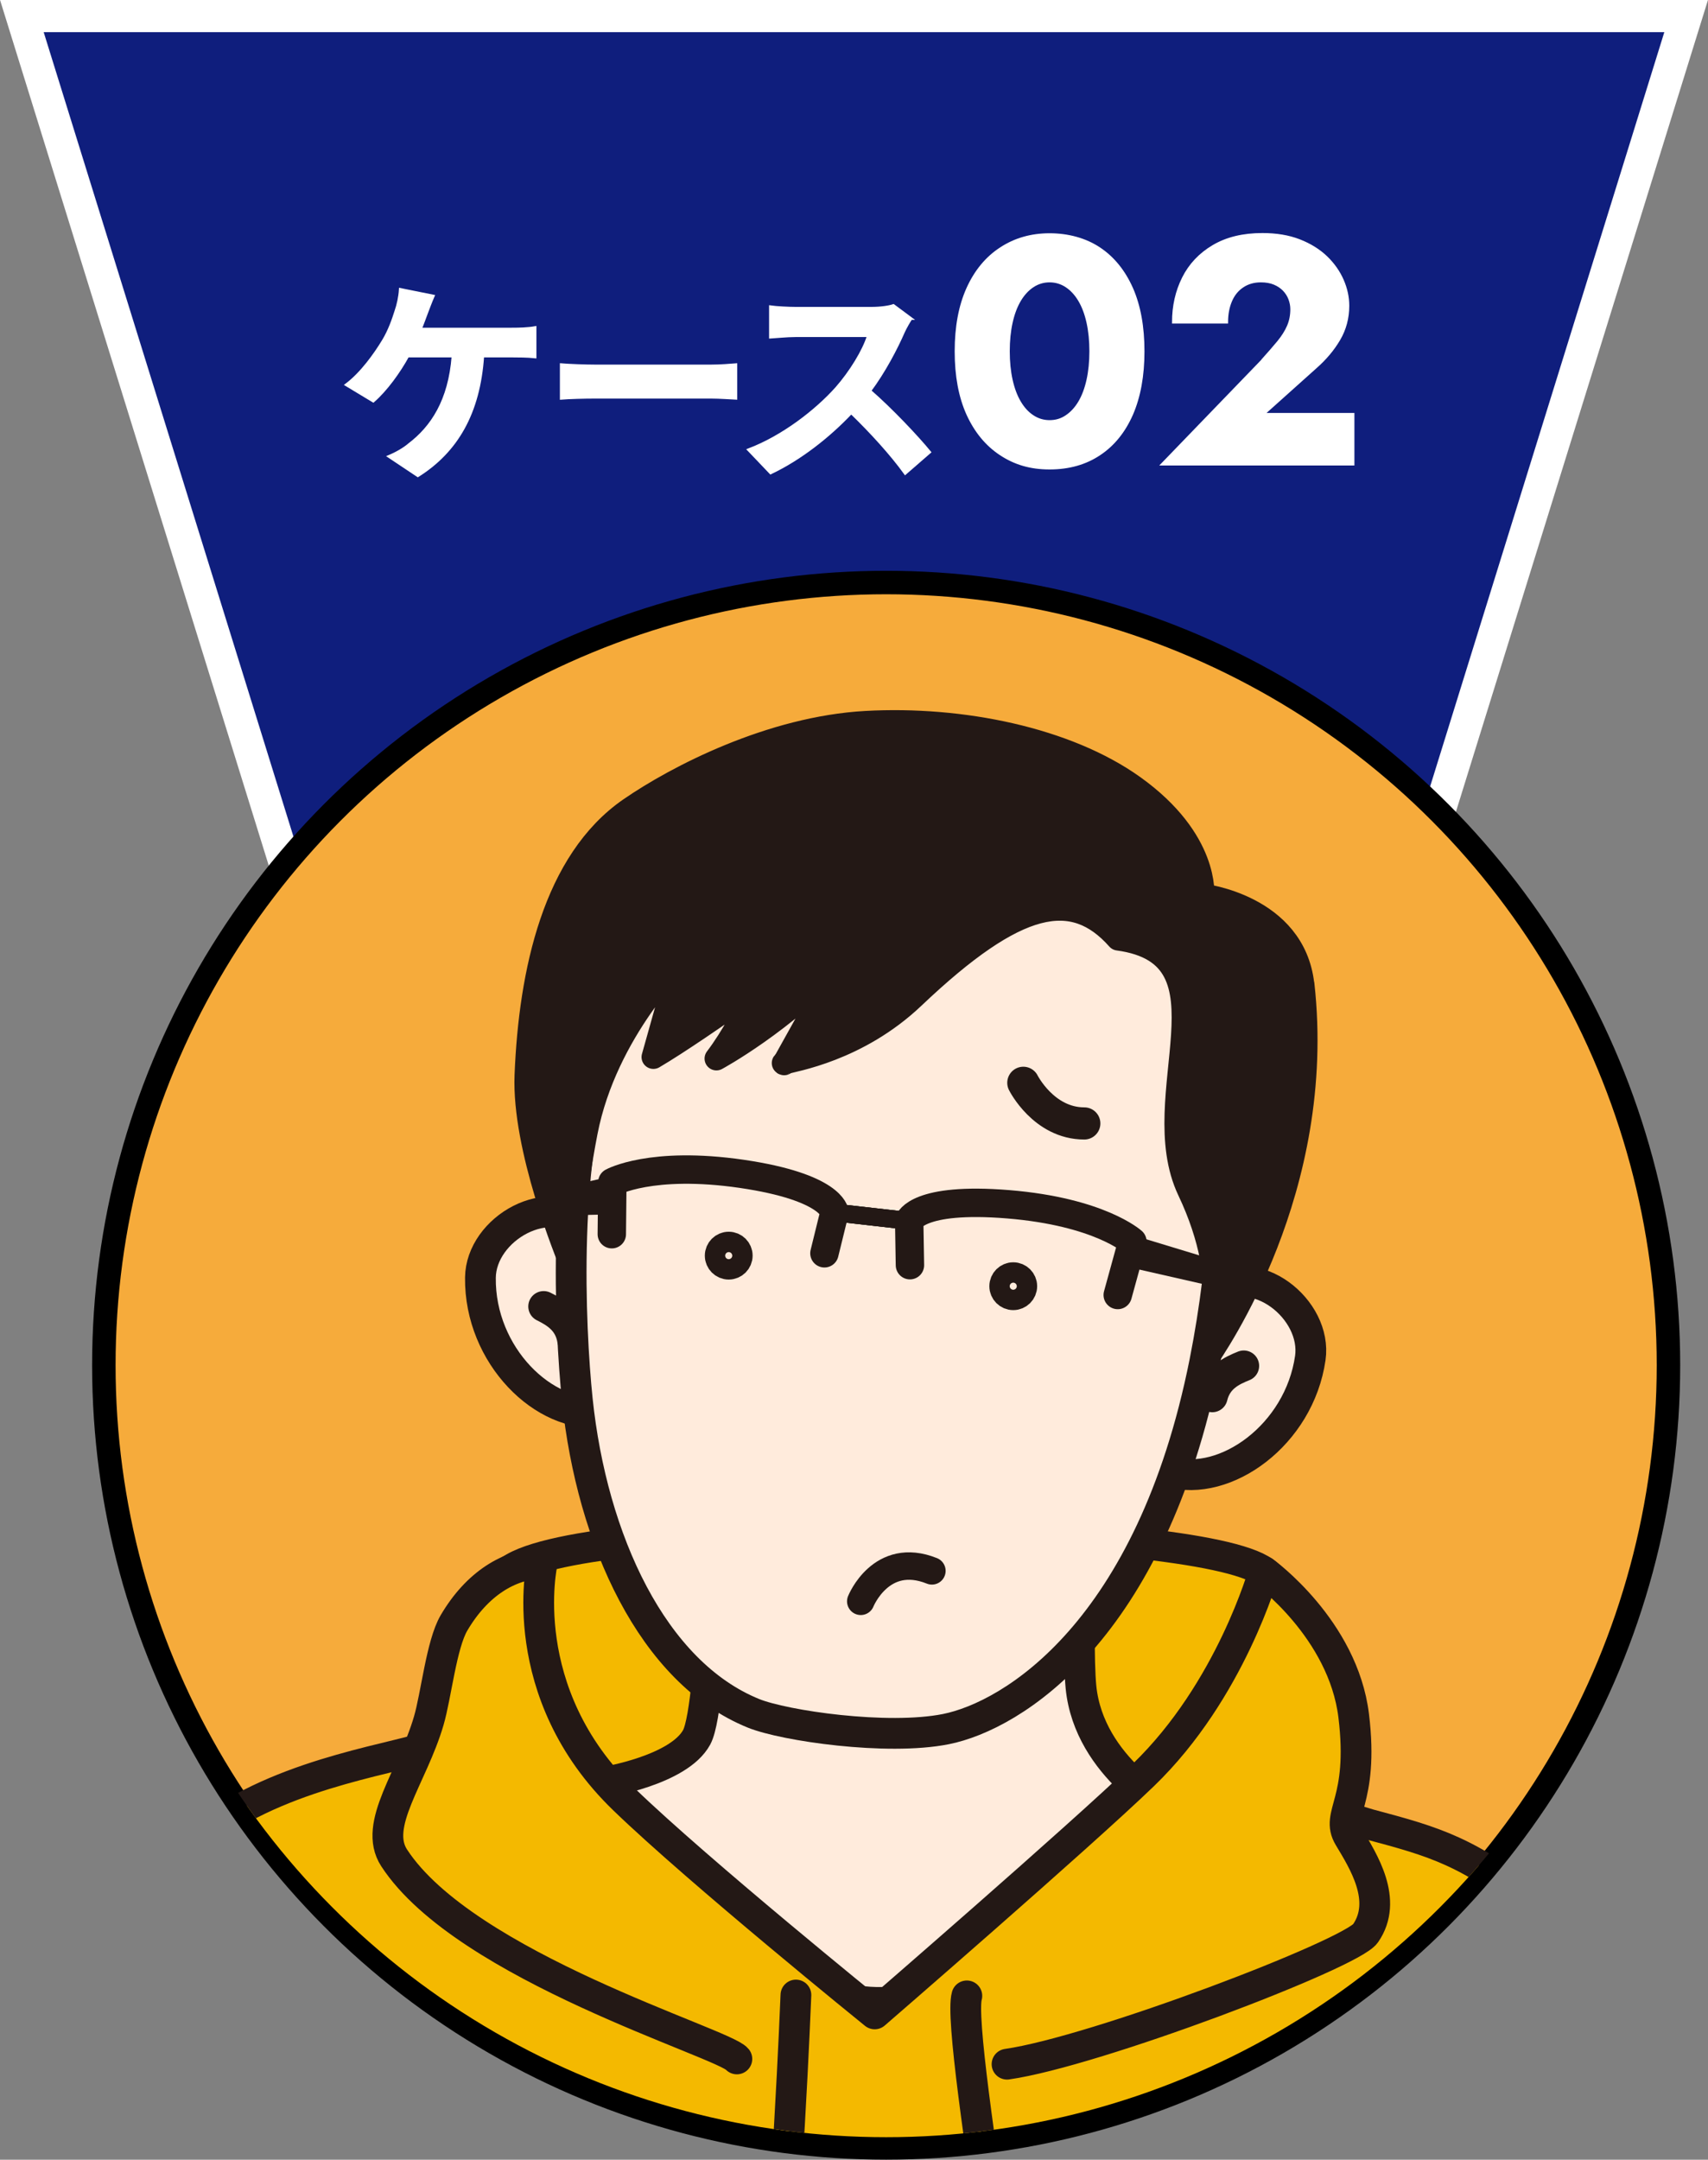 <?xml version="1.0" encoding="UTF-8"?>
<svg id="_レイヤー_1" data-name="レイヤー_1" xmlns="http://www.w3.org/2000/svg" version="1.1" xmlns:xlink="http://www.w3.org/1999/xlink" viewBox="0 0 159.38 201.43">
  <rect x="0" y="0" width="159.38" height="201.43" fill="#808080" stroke="none"/>
  <!-- Generator: Adobe Illustrator 29.4.0, SVG Export Plug-In . SVG Version: 2.1.0 Build 152)  -->
  <defs>
    <clipPath id="clippath">
      <circle cx="82.69" cy="126.33" r="73" fill="none"/>
    </clipPath>
  </defs>
  <g>
    <polygon points="132.49 81.5 26.89 81.5 2.04 1.5 157.34 1.5 132.49 81.5" fill="#0f1e7d" stroke="#fff" stroke-miterlimit="10" stroke-width="3"/>
    <g>
      <path d="M47.85,30.69c.52,0,1.42-.02,2.08-.14v2.74c-.74-.08-1.62-.08-2.08-.08h-2.8c-.36,5.32-2.44,8.88-6.06,11.16l-2.7-1.8c.72-.3,1.44-.72,1.9-1.12,2.1-1.6,3.76-4.06,4.08-8.24h-4.22c-.8,1.46-2.02,3.16-3.22,4.2l-2.52-1.52c1.42-1.06,2.7-2.86,3.46-4.12.56-.92.92-1.96,1.16-2.72.22-.62.38-1.38.42-2.06l3.08.62c-.22.5-.48,1.2-.64,1.62-.16.42-.34.94-.56,1.46h8.62Z" fill="#fff" stroke="#fff" stroke-miterlimit="10" stroke-width=".25"/>
      <path d="M52.37,34.01c.72.06,2.18.12,3.22.12h10.74c.92,0,1.82-.08,2.34-.12v3.14c-.48-.02-1.5-.1-2.34-.1h-10.74c-1.14,0-2.48.04-3.22.1v-3.14Z" fill="#fff" stroke="#fff" stroke-miterlimit="10" stroke-width=".25"/>
      <path d="M85.01,29.71c-.16.22-.52.84-.7,1.24-.68,1.56-1.8,3.7-3.14,5.5,1.98,1.72,4.4,4.28,5.58,5.72l-2.28,1.98c-1.3-1.8-3.16-3.84-5.04-5.66-2.12,2.24-4.78,4.32-7.52,5.62l-2.06-2.16c3.22-1.22,6.32-3.64,8.2-5.74,1.32-1.5,2.54-3.48,2.98-4.9h-6.78c-.84,0-1.94.12-2.36.14v-2.84c.54.08,1.76.14,2.36.14h7.04c.88,0,1.68-.12,2.08-.26l1.64,1.22Z" fill="#fff" stroke="#fff" stroke-miterlimit="10" stroke-width=".25"/>
      <path d="M90.3,26.92c.73-1.62,1.76-2.87,3.08-3.73,1.32-.87,2.84-1.31,4.56-1.31s3.35.44,4.65,1.31c1.3.87,2.3,2.11,3.02,3.73.71,1.62,1.06,3.57,1.06,5.85s-.36,4.23-1.06,5.85c-.71,1.62-1.72,2.87-3.02,3.73-1.3.87-2.85,1.31-4.65,1.31s-3.24-.44-4.56-1.31c-1.32-.87-2.34-2.11-3.08-3.73-.73-1.62-1.09-3.57-1.09-5.85s.36-4.23,1.09-5.85ZM94.37,35.45c.18.81.44,1.5.78,2.07.34.57.74,1.01,1.22,1.32.47.31.99.47,1.57.47s1.1-.15,1.57-.47c.47-.31.88-.75,1.22-1.32.34-.57.6-1.26.78-2.07.18-.81.27-1.71.27-2.69s-.09-1.88-.27-2.69c-.18-.81-.44-1.5-.78-2.07-.34-.57-.75-1.01-1.22-1.32s-1-.47-1.57-.47-1.1.16-1.57.47c-.47.31-.88.75-1.22,1.32-.34.57-.6,1.26-.78,2.07-.18.81-.27,1.71-.27,2.69s.09,1.88.27,2.69Z" fill="#fff" stroke="#fff" stroke-miterlimit="10" stroke-width=".25"/>
      <path d="M117.83,33.58c.56-.62,1.04-1.18,1.46-1.68.41-.5.72-.99.93-1.48.21-.49.31-1.01.31-1.58,0-.32-.06-.64-.18-.96-.12-.32-.3-.6-.54-.85-.24-.25-.54-.45-.9-.6-.36-.15-.78-.22-1.26-.22-.64,0-1.21.16-1.69.48-.49.32-.86.77-1.11,1.35-.25.58-.38,1.25-.38,2.01h-4.98c0-1.5.31-2.87.93-4.11.62-1.24,1.55-2.23,2.8-2.97,1.25-.74,2.77-1.11,4.58-1.11,1.3,0,2.45.19,3.45.58,1,.39,1.83.91,2.51,1.56.67.65,1.17,1.37,1.51,2.15.34.78.51,1.57.51,2.37,0,1.14-.28,2.19-.84,3.14-.56.95-1.29,1.81-2.19,2.6l-4.89,4.38h8.4v4.65h-17.79l9.36-9.69Z" fill="#fff" stroke="#fff" stroke-miterlimit="10" stroke-width=".25"/>
    </g>
  </g>
  <g>
    <circle cx="82.69" cy="126.33" r="73" fill="#f6ab3b"/>
    <circle id="SVGID" cx="82.69" cy="127.33" r="73" fill="none" stroke="#000" stroke-miterlimit="10" stroke-width="2.19"/>
    <g clip-path="url(#clippath)">
      <g>
        <g>
          <g>
            <path d="M40.31,168.87c.44-7.5-1.18-17.57,7.65-22.64,8.82-5.07,63.68-4.28,69.99.37,5.88,4.34,8.87,24.28,7.94,27.35-1.64,5.39-18.97,23.38-39.26,21.39-20.29-1.98-46.94-15.75-46.31-26.47Z" fill="#f4b900" stroke="#231815" stroke-linecap="round" stroke-linejoin="round" stroke-width="2.87"/>
            <path d="M115.57,166.59c6.98,1.96,12.19,3.56,12.19,3.56,6.03,1.61,9.44,2.52,15.84,7.85,2.54,2.11,21.87,22.44,34.89,41.51,7.19,10.52,12.46,20.65,11.93,27.14-.47,5.78-4.41,12.35-14.31,18.49-18.4,11.43-43.18,25.32-43.18,25.32-.29,5.29.88,33.05.88,33.05l-101.75.33-1.03-33.96s-23.71-15.37-40.29-30.73c-8.08-7.49-14.85-13.82-15.59-20.73-.8-7.55,5.6-18.51,13.82-30.29,12.33-17.67,28.34-35.92,30.8-37.71,7.28-5.29,17.88-6.49,20.73-7.72M111.6,165.5c1.37.37,2.7.74,3.97,1.1M131.17,254.59l23.38-11.91s-23.08-16.61-23.97-16.91l.59,28.82ZM30.16,250.18c0-1.47-1.47-27.94-1.47-27.94,0,0-15.88,11.76-15.88,14.11s17.35,13.82,17.35,13.82Z" fill="#f4b900" stroke="#231815" stroke-linecap="round" stroke-linejoin="round" stroke-width="2.87"/>
            <path d="M109.34,168.87s-7.72-3.97-8.47-11.52c-.46-4.63.26-22.77.26-22.77l-34.23.77s-.22,23.58-1.89,26.68c-1.68,3.09-8.6,4.19-8.6,4.19,0,0,11.47,19.63,24.7,20.51,13.58.91,28.23-17.86,28.23-17.86Z" fill="#ffebdc" stroke="#231815" stroke-linecap="round" stroke-linejoin="round" stroke-width="2.87"/>
            <path d="M122.3,173.47" fill="#f4b900" stroke="#231815" stroke-linecap="round" stroke-linejoin="round" stroke-width="2.87"/>
            <path d="M68.76,192.03c-1.18-1.47-25.36-8.6-31.98-18.75-2.02-3.1,1.7-7.55,3.23-12.79.69-2.35,1.18-7.12,2.35-9.12,2.15-3.66,5.14-5.48,8.23-5.59,0,0-2.72,12.06,7.65,22.05,6.96,6.72,23.38,20,23.38,20,0,0,19.12-16.54,25.07-22.28,8.16-7.87,11.25-18.97,11.25-18.97,0,0,7.39,5.33,8.38,13.45.99,8.12-1.76,9.12-.44,11.32,1.32,2.21,3.68,5.88,1.54,8.97-1.33,1.93-25.22,11.03-33.45,12.2" fill="#f4b900" stroke="#231815" stroke-linecap="round" stroke-linejoin="round" stroke-width="2.87"/>
            <path d="M90.22,186.15c-1.1,3.75,6.98,47.56,7.43,58.59" fill="#f4b900" stroke="#231815" stroke-linecap="round" stroke-linejoin="round" stroke-width="2.87"/>
            <path d="M74.27,186.07s-.88,22.05-2.21,31.1c-.84,5.71-4.63,23.16-7.5,30.21" fill="#f4b900" stroke="#231815" stroke-linecap="round" stroke-linejoin="round" stroke-width="2.87"/>
            <g>
              <path d="M56.14,131.68c-5.32.67-11.4-5.25-11.31-12.52.05-4.55,6.45-8.31,10.23-4.7,1.39,1.33,2.98,3.37,3.5,4.33" fill="#ffebdc" stroke="#231815" stroke-linecap="round" stroke-linejoin="round" stroke-width="2.87"/>
              <path d="M50.73,121.85c1.08.54,2.4,1.29,2.7,3.12" fill="#fff" stroke="#231815" stroke-linecap="round" stroke-linejoin="round" stroke-width="2.87"/>
              <path d="M109.17,137.28c5.16,1.47,12.07-3.44,13.1-10.63.64-4.51-5.1-9.2-9.38-6.21-1.58,1.1-3.46,2.88-4.13,3.74" fill="#ffebdc" stroke="#231815" stroke-linecap="round" stroke-linejoin="round" stroke-width="2.87"/>
              <path d="M116.06,127.39c-1.12.45-2.5,1.09-2.94,2.89" fill="#fff" stroke="#231815" stroke-linecap="round" stroke-linejoin="round" stroke-width="2.87"/>
              <path d="M114.04,99.62c.76,7.25.35,17.52-1.62,27.41-5,25.08-17.94,33-24.16,34.24-5.49,1.09-15.07-.31-17.94-1.47-9.43-3.82-15.09-16.22-16.45-29.25-.71-6.83-1.42-23.09,2.23-32.26,3.65-9.17,22.09-32.51,43.67-17.78,12.65,8.64,12.88,6.01,14.26,19.1Z" fill="#ffebdc" stroke="#231815" stroke-linecap="round" stroke-linejoin="round" stroke-width="2.87"/>
              <g>
                <line x1="84.84" y1="113.87" x2="79.07" y2="113.22" fill="none" stroke="#231815" stroke-linecap="round" stroke-linejoin="round" stroke-width="1.65"/>
                <polygon points="114.06 120.17 105 118.11 105.77 115.22 114.66 117.92 114.06 120.17" fill="#231815"/>
                <line x1="78.89" y1="113.2" x2="84.65" y2="113.85" fill="none" stroke="#231815" stroke-linecap="round" stroke-linejoin="round" stroke-width="1.65"/>
                <line x1="77.87" y1="113.08" x2="83.64" y2="113.74" fill="none" stroke="#231815" stroke-linecap="round" stroke-linejoin="round" stroke-width="1.65"/>
                <polygon points="51.02 111.08 56.61 109.81 57.04 113.26 51.3 113.39 51.02 111.08" fill="#231815"/>
                <line x1="83.82" y1="113.76" x2="78.05" y2="113.1" fill="none" stroke="#231815" stroke-linecap="round" stroke-linejoin="round" stroke-width="1.5"/>
                <path d="M84.91,118l-.07-4.13s.73-2.25,9.25-1.55c8.51.7,11.58,3.48,11.58,3.48l-1.37,4.98" fill="none" stroke="#231815" stroke-linecap="round" stroke-linejoin="round" stroke-width="2.65"/>
                <path d="M76.93,116.89l.94-3.82s-.21-2.35-8.66-3.59c-8.45-1.23-12.07.78-12.07.78l-.05,4.85" fill="none" stroke="#231815" stroke-linecap="round" stroke-linejoin="round" stroke-width="2.65"/>
              </g>
              <g>
                <path d="M112.42,127.03s.01-.03.04-.09c-.06.09-.08.12-.04.09Z" fill="#231815" stroke="#231815" stroke-linecap="round" stroke-linejoin="round" stroke-width="2.21"/>
                <path d="M73.17,99.18s.01-.02.04-.07c-.1.03-.12.05-.04.07Z" fill="#231815" stroke="#231815" stroke-linecap="round" stroke-linejoin="round" stroke-width="2.21"/>
                <path d="M121.54,91.83c-.82-7.35-9.34-8.31-9.34-8.31,0,0,.56-5.13-6.42-10.13-6.24-4.47-16.08-6.47-24.96-5.98-8.87.49-17.65,5.04-22.02,8.05-7.03,4.85-9.29,15.14-9.68,24.82-.27,6.75,3.77,16.64,4.29,17.88-.35-1.1.11-6.7,1.26-12.6,1.84-9.47,8.9-16.23,8.9-16.23l-2.6,9.26c2.28-1.34,5.98-3.88,9.61-6.44-.89,2.06-2.22,4.59-3.73,6.58,0,0,6.33-3.41,11.76-9.33-2.42,4.36-5.05,9.08-5.4,9.7.8-.25,6.81-1.16,12.02-6.11,9.7-9.21,14.92-10.16,19.11-5.44,11.44,1.54,2.45,14.7,6.62,23.48,4.3,9.05,1.85,15.13,1.51,15.9.88-1.34,11.21-16.01,9.08-35.12Z" fill="#231815" stroke="#231815" stroke-linecap="round" stroke-linejoin="round" stroke-width="2.21"/>
                <path d="M53.41,118.16c.02.05.03.1.06.13,0,0-.02-.05-.06-.13Z" fill="#231815" stroke="#231815" stroke-linecap="round" stroke-linejoin="round" stroke-width="2.21"/>
              </g>
            </g>
            <path d="M30.16,250.18s1.03,38.52,1.03,40.87" fill="none" stroke="#231815" stroke-linecap="round" stroke-linejoin="round" stroke-width="2.87"/>
            <path d="M131.17,254.59s1.47,34.99,1.76,38.08" fill="#f4b900" stroke="#231815" stroke-linecap="round" stroke-linejoin="round" stroke-width="2.87"/>
          </g>
          <path d="M28.69,222.24s-1.32-9.12-2.5-13.67" fill="none" stroke="#231815" stroke-linecap="round" stroke-linejoin="round" stroke-width="2.87"/>
          <path d="M130.58,225.77s.44-7.35.44-10" fill="none" stroke="#231815" stroke-linecap="round" stroke-linejoin="round" stroke-width="2.87"/>
        </g>
        <circle cx="68" cy="117.11" r=".95" fill="none" stroke="#231815" stroke-linecap="round" stroke-linejoin="round" stroke-width="2.56"/>
        <rect x="80.32" y="133.23" width="0" height="0" transform="translate(-70.68 95.82) rotate(-45)" fill="none" stroke="#231815" stroke-linecap="round" stroke-linejoin="round" stroke-width="2.56"/>
        <circle cx="94.55" cy="119.96" r=".95" fill="none" stroke="#231815" stroke-linecap="round" stroke-linejoin="round" stroke-width="2.56"/>
        <path d="M95.49,100.99s1.9,3.79,5.69,3.79" fill="none" stroke="#231815" stroke-linecap="round" stroke-linejoin="round" stroke-width="3"/>
        <path d="M80.32,149.35s1.9-4.74,6.64-2.84" fill="none" stroke="#231815" stroke-linecap="round" stroke-linejoin="round" stroke-width="2.56"/>
      </g>
    </g>
  </g>
</svg>